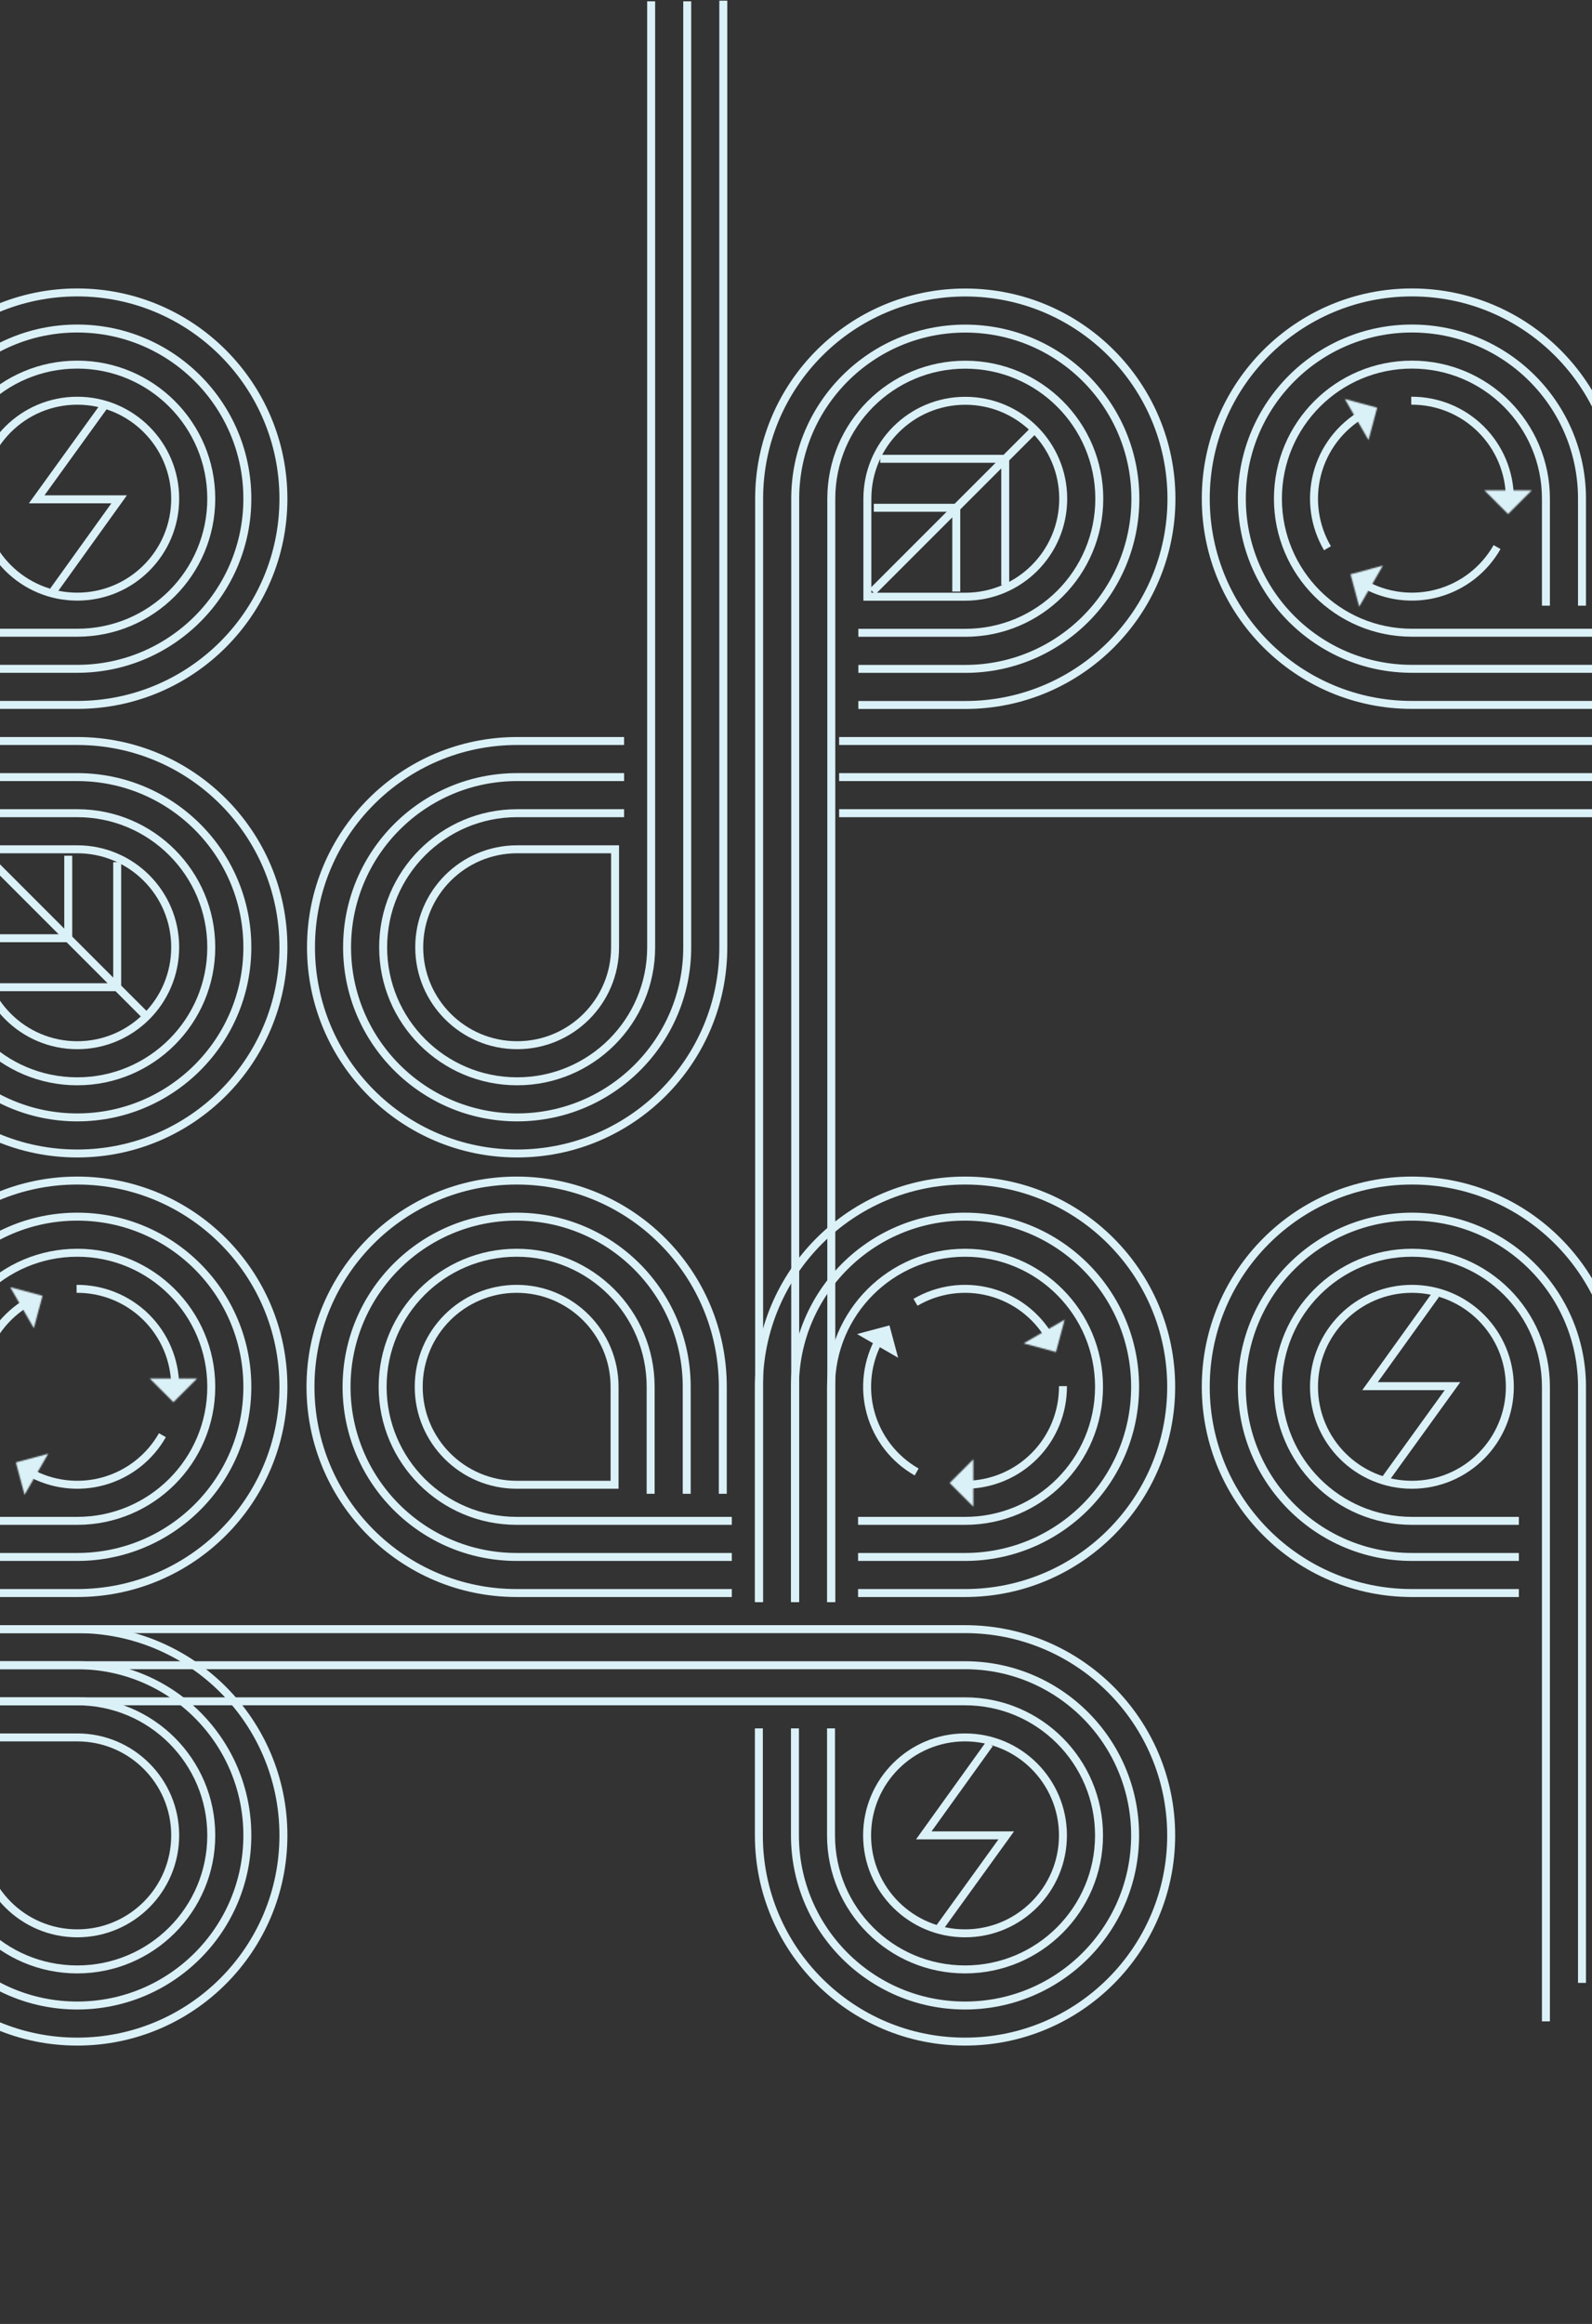 <?xml version="1.0" encoding="UTF-8"?> <svg xmlns="http://www.w3.org/2000/svg" width="1200" height="1751" viewBox="0 0 1200 1751" fill="none"><rect x="0" y="0" width="1200" height="1751" fill="#333333" stroke="none"/><path d="M-103.952 1200.29L58.24 1200.29C144.061 1200.29 213.633 1130.72 213.633 1044.9V1044.9C213.633 959.078 144.061 889.506 58.24 889.506V889.506C-27.581 889.506 -97.153 959.078 -97.153 1044.9V1044.9L-97.153 1125.51" stroke="#DBF1F8" stroke-width="6"></path><path d="M-103.948 1173.1L58.242 1173.1C129.045 1173.1 186.441 1115.7 186.441 1044.9V1044.9C186.441 974.096 129.045 916.699 58.242 916.699V916.699C-12.56 916.699 -69.957 974.096 -69.957 1044.9V1044.9L-69.957 1125.51" stroke="#DBF1F8" stroke-width="6"></path><path d="M-103.951 1145.9L58.241 1145.9C114.024 1145.9 159.246 1100.68 159.246 1044.9V1044.9C159.246 989.115 114.024 943.893 58.241 943.893V943.893C2.457 943.893 -42.765 989.115 -42.765 1044.9V1044.9L-42.765 1125.51" stroke="#DBF1F8" stroke-width="6"></path><path d="M-5.425 1082.24C-10.329 1073.88 -13.538 1064.64 -14.869 1055.04C-16.201 1045.43 -15.628 1035.66 -13.183 1026.29C-10.739 1016.91 -6.471 1008.1 -0.623 1000.37C5.225 992.638 12.538 986.135 20.899 981.231" stroke="#DBF1F8" stroke-width="6"></path><path d="M57.734 971.087C67.427 971.021 77.038 972.864 86.019 976.512C94.999 980.16 103.173 985.54 110.074 992.347C116.975 999.154 122.468 1007.25 126.239 1016.18C130.01 1025.11 131.985 1034.7 132.051 1044.39" stroke="#DBF1F8" stroke-width="6"></path><path d="M122.417 1081.36C117.628 1089.79 111.226 1097.19 103.577 1103.15C95.928 1109.1 87.181 1113.49 77.835 1116.06C68.49 1118.64 58.73 1119.34 49.111 1118.14C39.492 1116.94 30.204 1113.86 21.776 1109.07" stroke="#DBF1F8" stroke-width="6"></path><mask id="path-7-inside-1_1906_10178" fill="white"><path d="M130.707 1056.5L148.562 1038.64H112.852L130.707 1056.5Z"></path></mask><path d="M148.562 1038.64L162.705 1052.78L196.847 1018.64H148.562V1038.64ZM130.707 1056.5L116.565 1070.64L130.707 1084.78L144.849 1070.64L130.707 1056.5ZM112.852 1038.64V1018.64H64.567L98.71 1052.78L112.852 1038.64ZM134.42 1024.5L116.565 1042.35L144.849 1070.64L162.705 1052.78L134.42 1024.5ZM144.849 1042.35L126.994 1024.5L98.71 1052.78L116.565 1070.64L144.849 1042.35ZM148.562 1018.64H112.852V1058.64H148.562V1018.64Z" fill="#DBF1F8" mask="url(#path-7-inside-1_1906_10178)"></path><mask id="path-9-inside-2_1906_10178" fill="white"><path d="M32.051 976.34L7.66 969.805L25.516 1000.73L32.051 976.34Z"></path></mask><path d="M7.66 969.805L12.836 950.486L-33.803 937.989L-9.66 979.805L7.66 969.805ZM32.051 976.34L51.37 981.517L56.546 962.198L37.227 957.022L32.051 976.34ZM25.516 1000.73L8.195 1010.73L32.337 1052.55L44.834 1005.91L25.516 1000.73ZM2.484 989.123L26.875 995.659L37.227 957.022L12.836 950.486L2.484 989.123ZM12.733 971.164L6.197 995.555L44.834 1005.91L51.37 981.517L12.733 971.164ZM42.836 990.731L24.981 959.805L-9.66 979.805L8.195 1010.73L42.836 990.731Z" fill="#DBF1F8" mask="url(#path-9-inside-2_1906_10178)"></path><mask id="path-11-inside-3_1906_10178" fill="white"><path d="M11.964 1101.86L18.5 1126.25L36.355 1095.32L11.964 1101.86Z"></path></mask><path d="M18.5 1126.25L-0.819 1131.42L11.678 1178.06L35.821 1136.25L18.5 1126.25ZM11.964 1101.86L6.788 1082.54L-12.53 1087.71L-7.354 1107.03L11.964 1101.86ZM36.355 1095.32L53.676 1105.32L77.818 1063.51L31.179 1076L36.355 1095.32ZM37.819 1121.07L31.283 1096.68L-7.354 1107.03L-0.819 1131.42L37.819 1121.07ZM17.141 1121.18L41.532 1114.64L31.179 1076L6.788 1082.54L17.141 1121.18ZM35.821 1136.25L53.676 1105.32L19.035 1085.32L1.179 1116.25L35.821 1136.25Z" fill="#DBF1F8" mask="url(#path-11-inside-3_1906_10178)"></path><path d="M-97.152 1220.69L-97.152 1382.88C-97.152 1468.7 -27.581 1538.27 58.241 1538.27V1538.27C144.062 1538.27 213.634 1468.7 213.634 1382.88V1382.88C213.634 1297.06 144.062 1227.48 58.241 1227.48V1227.48L-22.369 1227.48" stroke="#DBF1F8" stroke-width="6"></path><path d="M-69.957 1220.69L-69.957 1382.88C-69.957 1453.68 -12.56 1511.08 58.242 1511.08V1511.08C129.045 1511.08 186.441 1453.68 186.441 1382.88V1382.88C186.441 1312.08 129.045 1254.68 58.242 1254.68V1254.68L-22.368 1254.68" stroke="#DBF1F8" stroke-width="6"></path><path d="M-42.766 1220.69L-42.766 1382.88C-42.766 1438.66 2.456 1483.88 58.24 1483.88V1483.88C114.024 1483.88 159.245 1438.66 159.245 1382.88V1382.88C159.245 1327.09 114.024 1281.87 58.24 1281.87V1281.87L-22.37 1281.87" stroke="#DBF1F8" stroke-width="6"></path><path d="M-15.57 1382.88C-15.57 1423.64 17.476 1456.69 58.241 1456.69V1456.69C99.006 1456.69 132.053 1423.64 132.053 1382.88V1382.88C132.053 1342.11 99.006 1309.07 58.241 1309.07L-15.57 1309.07L-15.57 1382.88Z" stroke="#DBF1F8" stroke-width="6"></path><path d="M545.203 0.499L545.203 713.711C545.203 799.533 475.631 869.104 389.81 869.104V869.104C303.989 869.104 234.417 799.533 234.417 713.711V713.711C234.417 627.89 303.989 558.318 389.81 558.318V558.318L470.42 558.318" stroke="#DBF1F8" stroke-width="6"></path><path d="M518.012 0.999L518.012 713.711C518.012 784.514 460.615 841.91 389.812 841.91V841.91C319.01 841.91 261.613 784.513 261.613 713.711V713.711C261.613 642.908 319.01 585.512 389.813 585.512V585.512L470.423 585.512" stroke="#DBF1F8" stroke-width="6"></path><path d="M490.816 0.999L490.816 713.712C490.816 769.495 445.595 814.717 389.811 814.717V814.717C334.027 814.717 288.805 769.495 288.805 713.711V713.711C288.805 657.928 334.027 612.706 389.811 612.706V612.706L470.421 612.706" stroke="#DBF1F8" stroke-width="6"></path><path d="M463.621 713.712C463.621 754.477 430.574 787.523 389.809 787.523V787.523C349.044 787.523 315.998 754.477 315.998 713.712V713.712C315.998 672.947 349.044 639.9 389.809 639.9L463.621 639.9L463.621 713.712Z" stroke="#DBF1F8" stroke-width="6"></path><path d="M572.211 1207.09V375.787C572.211 289.966 641.783 220.394 727.604 220.394V220.394C813.425 220.394 882.997 289.965 882.997 375.787V375.787C882.997 461.608 813.425 531.18 727.604 531.18V531.18H646.994" stroke="#DBF1F8" stroke-width="6"></path><path d="M599.406 1207.09V375.786C599.406 304.984 656.803 247.587 727.605 247.587V247.587C798.408 247.587 855.805 304.984 855.805 375.786V375.786C855.805 446.589 798.408 503.985 727.606 503.985V503.985L646.995 503.985" stroke="#DBF1F8" stroke-width="6"></path><path d="M626.602 1207.09V375.787C626.602 320.003 671.823 274.781 727.607 274.781V274.781C783.391 274.781 828.612 320.003 828.612 375.787V375.787C828.612 431.57 783.391 476.792 727.607 476.792V476.792H646.997" stroke="#DBF1F8" stroke-width="6"></path><path d="M653.793 375.786C653.793 335.021 686.84 301.975 727.605 301.975V301.975C768.37 301.975 801.416 335.021 801.416 375.786V375.786C801.416 416.551 768.37 449.598 727.605 449.598H653.793V375.786Z" stroke="#DBF1F8" stroke-width="6"></path><path d="M663.507 345.68H757.714M757.714 345.68V440.858M757.714 345.68L657.68 445.714M757.714 345.68L778.109 325.284" stroke="#DBF1F8" stroke-width="6"></path><path d="M658.652 382.585H720.81V445.713" stroke="#DBF1F8" stroke-width="6"></path><path d="M572.012 1207.09L572.012 1044.9C572.012 959.08 641.584 889.508 727.405 889.508V889.508C813.226 889.508 882.798 959.08 882.798 1044.9V1044.9C882.798 1130.72 813.226 1200.29 727.405 1200.29V1200.29L646.795 1200.29" stroke="#DBF1F8" stroke-width="6"></path><path d="M599.207 1207.09L599.207 1044.9C599.207 974.099 656.604 916.702 727.406 916.702V916.702C798.209 916.702 855.605 974.099 855.605 1044.9V1044.9C855.605 1115.7 798.209 1173.1 727.406 1173.1V1173.1L646.796 1173.1" stroke="#DBF1F8" stroke-width="6"></path><path d="M626.398 1207.09L626.398 1044.9C626.398 989.117 671.62 943.896 727.404 943.896V943.896C783.188 943.896 828.409 989.117 828.409 1044.9V1044.9C828.409 1100.68 783.188 1145.91 727.404 1145.91V1145.91L646.794 1145.91" stroke="#DBF1F8" stroke-width="6"></path><path d="M690.066 981.233C698.427 976.329 707.672 973.12 717.273 971.789C726.874 970.458 736.644 971.031 746.024 973.475C755.403 975.919 764.21 980.187 771.94 986.035C779.671 991.883 786.174 999.196 791.078 1007.56" stroke="#DBF1F8" stroke-width="6"></path><path d="M801.218 1044.39C801.285 1054.09 799.442 1063.7 795.794 1072.68C792.146 1081.66 786.765 1089.83 779.958 1096.73C773.152 1103.63 765.052 1109.13 756.123 1112.9C747.193 1116.67 737.608 1118.64 727.915 1118.71" stroke="#DBF1F8" stroke-width="6"></path><path d="M690.942 1109.08C682.515 1104.29 675.113 1097.88 669.16 1090.24C663.206 1082.59 658.818 1073.84 656.245 1064.49C653.672 1055.15 652.964 1045.39 654.164 1035.77C655.363 1026.15 658.445 1016.86 663.233 1008.43" stroke="#DBF1F8" stroke-width="6"></path><mask id="path-33-inside-4_1906_10178" fill="white"><path d="M715.813 1117.37L733.668 1135.22L733.668 1099.51L715.813 1117.37Z"></path></mask><path d="M733.668 1135.22L719.526 1149.36L753.668 1183.51L753.668 1135.22L733.668 1135.22ZM715.813 1117.37L701.67 1103.23L687.528 1117.37L701.67 1131.51L715.813 1117.37ZM733.668 1099.51L753.668 1099.51L753.668 1051.23L719.526 1085.37L733.668 1099.51ZM747.81 1121.08L729.955 1103.23L701.67 1131.51L719.526 1149.36L747.81 1121.08ZM729.955 1131.51L747.81 1113.65L719.526 1085.37L701.67 1103.23L729.955 1131.51ZM753.668 1135.22L753.668 1099.51L713.668 1099.51L713.668 1135.22L753.668 1135.22Z" fill="#DBF1F8" mask="url(#path-33-inside-4_1906_10178)"></path><mask id="path-35-inside-5_1906_10178" fill="white"><path d="M795.964 1018.71L802.5 994.319L771.574 1012.17L795.964 1018.71Z"></path></mask><path d="M802.5 994.319L821.819 999.496L834.315 952.857L792.5 976.999L802.5 994.319ZM795.964 1018.71L790.788 1038.03L810.107 1043.21L815.283 1023.89L795.964 1018.71ZM771.574 1012.17L761.574 994.854L719.758 1019L766.397 1031.49L771.574 1012.17ZM783.181 989.143L776.646 1013.53L815.283 1023.89L821.819 999.496L783.181 989.143ZM801.141 999.392L776.75 992.856L766.397 1031.49L790.788 1038.03L801.141 999.392ZM781.574 1029.5L812.5 1011.64L792.5 976.999L761.574 994.854L781.574 1029.5Z" fill="#DBF1F8" mask="url(#path-35-inside-5_1906_10178)"></path><path d="M672.213 1016.79L653.831 1006.18L668.328 1002.3L672.213 1016.79Z" fill="#DBF1F8" stroke="#DBF1F8" stroke-width="6"></path><path d="M-22.371 1227.49L727.404 1227.49C813.225 1227.49 882.797 1297.06 882.797 1382.88V1382.88C882.797 1468.7 813.225 1538.27 727.404 1538.27V1538.27C641.583 1538.27 572.011 1468.7 572.011 1382.88V1382.88L572.011 1302.27" stroke="#DBF1F8" stroke-width="6"></path><path d="M-22.368 1254.68L727.406 1254.68C798.209 1254.68 855.605 1312.08 855.605 1382.88V1382.88C855.605 1453.68 798.209 1511.08 727.406 1511.08V1511.08C656.604 1511.08 599.207 1453.68 599.207 1382.88V1382.88L599.207 1302.27" stroke="#DBF1F8" stroke-width="6"></path><path d="M-22.371 1281.87L727.405 1281.87C783.188 1281.87 828.41 1327.09 828.41 1382.88V1382.88C828.41 1438.66 783.188 1483.88 727.405 1483.88V1483.88C671.621 1483.88 626.399 1438.66 626.399 1382.88V1382.88L626.399 1302.27" stroke="#DBF1F8" stroke-width="6"></path><path d="M727.403 1309.07C768.168 1309.07 801.215 1342.11 801.215 1382.88V1382.88C801.215 1423.64 768.168 1456.69 727.403 1456.69V1456.69C686.638 1456.69 653.591 1423.64 653.591 1382.88V1382.88C653.591 1342.11 686.638 1309.07 727.403 1309.07V1309.07Z" stroke="#DBF1F8" stroke-width="6"></path><path d="M707.978 1452.81L758.48 1382.88L696.323 1382.88L745.855 1313.92" stroke="#DBF1F8" stroke-width="6"></path><path d="M551.62 1200.29L389.428 1200.29C303.607 1200.29 234.035 1130.72 234.035 1044.9V1044.9C234.035 959.078 303.607 889.506 389.428 889.506V889.506C475.249 889.506 544.821 959.078 544.821 1044.9V1044.9L544.821 1125.51" stroke="#DBF1F8" stroke-width="6"></path><path d="M551.617 1173.1L389.426 1173.1C318.623 1173.1 261.227 1115.7 261.227 1044.9V1044.9C261.227 974.097 318.623 916.7 389.426 916.7V916.7C460.228 916.7 517.625 974.097 517.625 1044.9V1044.9L517.625 1125.51" stroke="#DBF1F8" stroke-width="6"></path><path d="M551.619 1145.9L389.427 1145.9C333.644 1145.9 288.422 1100.68 288.422 1044.9V1044.9C288.422 989.115 333.644 943.893 389.427 943.893V943.893C445.211 943.893 490.433 989.115 490.433 1044.9V1044.9L490.433 1125.51" stroke="#DBF1F8" stroke-width="6"></path><path d="M389.429 1118.71C348.664 1118.71 315.617 1085.66 315.617 1044.9V1044.9C315.617 1004.13 348.664 971.088 389.429 971.088V971.088C430.194 971.088 463.241 1004.13 463.241 1044.9L463.241 1118.71L389.429 1118.71Z" stroke="#DBF1F8" stroke-width="6"></path><path d="M-97.152 537.924L-97.152 375.733C-97.152 289.912 -27.581 220.34 58.241 220.34V220.34C144.062 220.34 213.634 289.912 213.634 375.733V375.733C213.634 461.554 144.062 531.126 58.241 531.126V531.126L-22.369 531.126" stroke="#DBF1F8" stroke-width="6"></path><path d="M-69.957 537.918L-69.957 375.733C-69.957 304.931 -12.56 247.534 58.242 247.534V247.534C129.045 247.534 186.441 304.931 186.441 375.733V375.733C186.441 446.536 129.045 503.933 58.242 503.933V503.933L-22.368 503.933" stroke="#DBF1F8" stroke-width="6"></path><path d="M-42.766 537.924L-42.766 375.733C-42.766 319.949 2.456 274.728 58.24 274.728V274.728C114.024 274.728 159.245 319.949 159.245 375.733V375.733C159.245 431.517 114.024 476.738 58.24 476.738V476.738L-22.37 476.738" stroke="#DBF1F8" stroke-width="6"></path><path d="M-15.57 375.733C-15.57 334.968 17.476 301.921 58.241 301.921V301.921C99.006 301.921 132.053 334.968 132.053 375.733V375.733C132.053 416.498 99.006 449.544 58.241 449.544V449.544C17.476 449.544 -15.57 416.498 -15.57 375.733V375.733Z" stroke="#DBF1F8" stroke-width="6"></path><path d="M78.151 306.291L27.648 376.218H89.806L40.274 445.174" stroke="#DBF1F8" stroke-width="6"></path><path d="M-1993 558.32L58.24 558.32C144.061 558.32 213.633 627.892 213.633 713.713V713.713C213.633 799.535 144.061 869.106 58.24 869.106V869.106C-27.581 869.106 -97.153 799.535 -97.153 713.713V713.713L-97.153 633.103" stroke="#DBF1F8" stroke-width="6"></path><path d="M-1993 585.515L58.242 585.515C129.045 585.515 186.441 642.911 186.441 713.714V713.714C186.441 784.516 129.045 841.913 58.242 841.913V841.913C-12.56 841.913 -69.957 784.516 -69.957 713.714V713.714L-69.957 633.103" stroke="#DBF1F8" stroke-width="6"></path><path d="M-1993 612.708L58.241 612.708C114.024 612.708 159.246 657.93 159.246 713.713V713.713C159.246 769.497 114.024 814.719 58.241 814.719V814.719C2.457 814.719 -42.765 769.497 -42.765 713.714V713.714L-42.765 633.103" stroke="#DBF1F8" stroke-width="6"></path><path d="M58.239 639.902C99.004 639.902 132.051 672.949 132.051 713.714V713.714C132.051 754.479 99.004 787.526 58.239 787.526V787.526C17.474 787.526 -15.573 754.479 -15.573 713.714L-15.573 639.902L58.239 639.902Z" stroke="#DBF1F8" stroke-width="6"></path><path d="M88.347 649.614L88.347 743.821M88.347 743.821L-6.831 743.821M88.347 743.821L-11.687 643.787M88.347 743.821L108.742 764.217" stroke="#DBF1F8" stroke-width="6"></path><path d="M51.441 644.758L51.441 706.915L-11.687 706.915" stroke="#DBF1F8" stroke-width="6"></path><path d="M1219.65 1750.93L1219.65 1044.9C1219.65 959.076 1150.08 889.504 1064.26 889.504V889.504C978.438 889.504 908.866 959.076 908.866 1044.9V1044.9C908.866 1130.72 978.438 1200.29 1064.26 1200.29V1200.29L1144.87 1200.29" stroke="#DBF1F8" stroke-width="6"></path><path d="M1192.46 1494L1192.46 1044.9C1192.46 974.095 1135.06 916.698 1064.26 916.698V916.698C993.455 916.698 936.059 974.095 936.059 1044.9V1044.9C936.059 1115.7 993.455 1173.1 1064.26 1173.1V1173.1L1144.87 1173.1" stroke="#DBF1F8" stroke-width="6"></path><path d="M1165.27 1523L1165.27 1044.9C1165.27 989.113 1120.04 943.892 1064.26 943.892V943.892C1008.48 943.892 963.255 989.113 963.255 1044.9V1044.9C963.255 1100.68 1008.48 1145.9 1064.26 1145.9V1145.9L1144.87 1145.9" stroke="#DBF1F8" stroke-width="6"></path><path d="M1138.07 1044.9C1138.07 1085.66 1105.02 1118.71 1064.26 1118.71V1118.71C1023.49 1118.71 990.447 1085.66 990.447 1044.9V1044.9C990.447 1004.13 1023.49 971.086 1064.26 971.086V971.086C1105.02 971.086 1138.07 1004.13 1138.07 1044.9V1044.9Z" stroke="#DBF1F8" stroke-width="6"></path><path d="M1044.35 1114.34L1094.85 1044.41L1032.69 1044.41L1082.23 975.456" stroke="#DBF1F8" stroke-width="6"></path><path d="M1226.46 531.126L1064.26 531.126C978.443 531.126 908.871 461.554 908.871 375.733V375.733C908.871 289.912 978.443 220.34 1064.26 220.34V220.34C1150.09 220.34 1219.66 289.912 1219.66 375.733V375.733L1219.66 456.343" stroke="#DBF1F8" stroke-width="6"></path><path d="M1226.45 503.932L1064.26 503.932C993.459 503.932 936.063 446.535 936.063 375.732V375.732C936.063 304.93 993.459 247.533 1064.26 247.533V247.533C1135.06 247.533 1192.46 304.93 1192.46 375.732V375.732L1192.46 456.343" stroke="#DBF1F8" stroke-width="6"></path><path d="M1226.45 476.738L1064.26 476.738C1008.48 476.738 963.258 431.517 963.258 375.733V375.733C963.258 319.949 1008.48 274.727 1064.26 274.727V274.727C1120.05 274.727 1165.27 319.949 1165.27 375.733V375.733L1165.27 456.343" stroke="#DBF1F8" stroke-width="6"></path><path d="M1000.6 413.077C995.694 404.716 992.485 395.471 991.154 385.87C989.823 376.268 990.396 366.499 992.84 357.119C995.284 347.739 999.552 338.933 1005.4 331.202C1011.25 323.472 1018.56 316.969 1026.92 312.065" stroke="#DBF1F8" stroke-width="6"></path><path d="M1063.75 301.922C1073.45 301.856 1083.06 303.699 1092.04 307.347C1101.02 310.995 1109.19 316.375 1116.09 323.182C1122.99 329.989 1128.49 338.088 1132.26 347.018C1136.03 355.948 1138 365.532 1138.07 375.225" stroke="#DBF1F8" stroke-width="6"></path><path d="M1128.44 412.198C1123.65 420.626 1117.25 428.028 1109.6 433.981C1101.95 439.934 1093.2 444.323 1083.85 446.896C1074.51 449.469 1064.75 450.176 1055.13 448.977C1045.51 447.778 1036.22 444.696 1027.8 439.907" stroke="#DBF1F8" stroke-width="6"></path><mask id="path-69-inside-6_1906_10178" fill="white"><path d="M1136.73 387.329L1154.59 369.474H1118.88L1136.73 387.329Z"></path></mask><path d="M1154.59 369.474L1168.73 383.616L1202.87 349.474H1154.59V369.474ZM1136.73 387.329L1122.59 401.471L1136.73 415.613L1150.87 401.471L1136.73 387.329ZM1118.88 369.474V349.474H1070.59L1104.73 383.616L1118.88 369.474ZM1140.44 355.331L1122.59 373.187L1150.87 401.471L1168.73 383.616L1140.44 355.331ZM1150.87 373.187L1133.02 355.331L1104.73 383.616L1122.59 401.471L1150.87 373.187ZM1154.59 349.474H1118.88V389.474H1154.59V349.474Z" fill="#DBF1F8" mask="url(#path-69-inside-6_1906_10178)"></path><mask id="path-71-inside-7_1906_10178" fill="white"><path d="M1038.07 307.175L1013.68 300.64L1031.54 331.566L1038.07 307.175Z"></path></mask><path d="M1013.68 300.64L1018.86 281.321L972.221 268.824L996.363 310.64L1013.68 300.64ZM1038.07 307.175L1057.39 312.352L1062.57 293.033L1043.25 287.857L1038.07 307.175ZM1031.54 331.566L1014.22 341.566L1038.36 383.382L1050.86 336.743L1031.54 331.566ZM1008.51 319.958L1032.9 326.494L1043.25 287.857L1018.86 281.321L1008.51 319.958ZM1018.76 301.999L1012.22 326.39L1050.86 336.743L1057.39 312.352L1018.76 301.999ZM1048.86 321.566L1031 290.64L996.363 310.64L1014.22 341.566L1048.86 321.566Z" fill="#DBF1F8" mask="url(#path-71-inside-7_1906_10178)"></path><mask id="path-73-inside-8_1906_10178" fill="white"><path d="M1017.98 432.691L1024.52 457.082L1042.37 426.156L1017.98 432.691Z"></path></mask><path d="M1024.52 457.082L1005.2 462.258L1017.7 508.897L1041.84 467.082L1024.52 457.082ZM1017.98 432.691L1012.81 413.373L993.489 418.549L998.665 437.867L1017.98 432.691ZM1042.37 426.156L1059.7 436.156L1083.84 394.34L1037.2 406.837L1042.37 426.156ZM1043.84 451.906L1037.3 427.515L998.665 437.867L1005.2 462.258L1043.84 451.906ZM1023.16 452.01L1047.55 445.474L1037.2 406.837L1012.81 413.373L1023.16 452.01ZM1041.84 467.082L1059.7 436.156L1025.05 416.156L1007.2 447.082L1041.84 467.082Z" fill="#DBF1F8" mask="url(#path-73-inside-8_1906_10178)"></path><path d="M632.5 558.32L1401.99 558.32C1487.71 558.32 1557.24 627.802 1557.38 713.526V713.526C1557.52 799.375 1487.96 869.106 1402.11 869.106V869.106C1316.36 869.106 1246.85 799.465 1246.85 713.713V713.713L1246.85 633.103" stroke="#DBF1F8" stroke-width="6"></path><path d="M632.502 585.515L1402.24 585.515C1473.04 585.515 1530.44 642.911 1530.44 713.714V713.714C1530.44 784.516 1473.04 841.913 1402.24 841.913V841.913C1331.44 841.913 1274.04 784.516 1274.04 713.714V713.714L1274.04 633.103" stroke="#DBF1F8" stroke-width="6"></path><path d="M632.501 612.708L1402.24 612.708C1458.02 612.708 1503.25 657.93 1503.25 713.713V713.713C1503.25 769.497 1458.02 814.719 1402.24 814.719V814.719C1346.46 814.719 1301.24 769.497 1301.24 713.713V713.713L1301.24 633.103" stroke="#DBF1F8" stroke-width="6"></path></svg> 